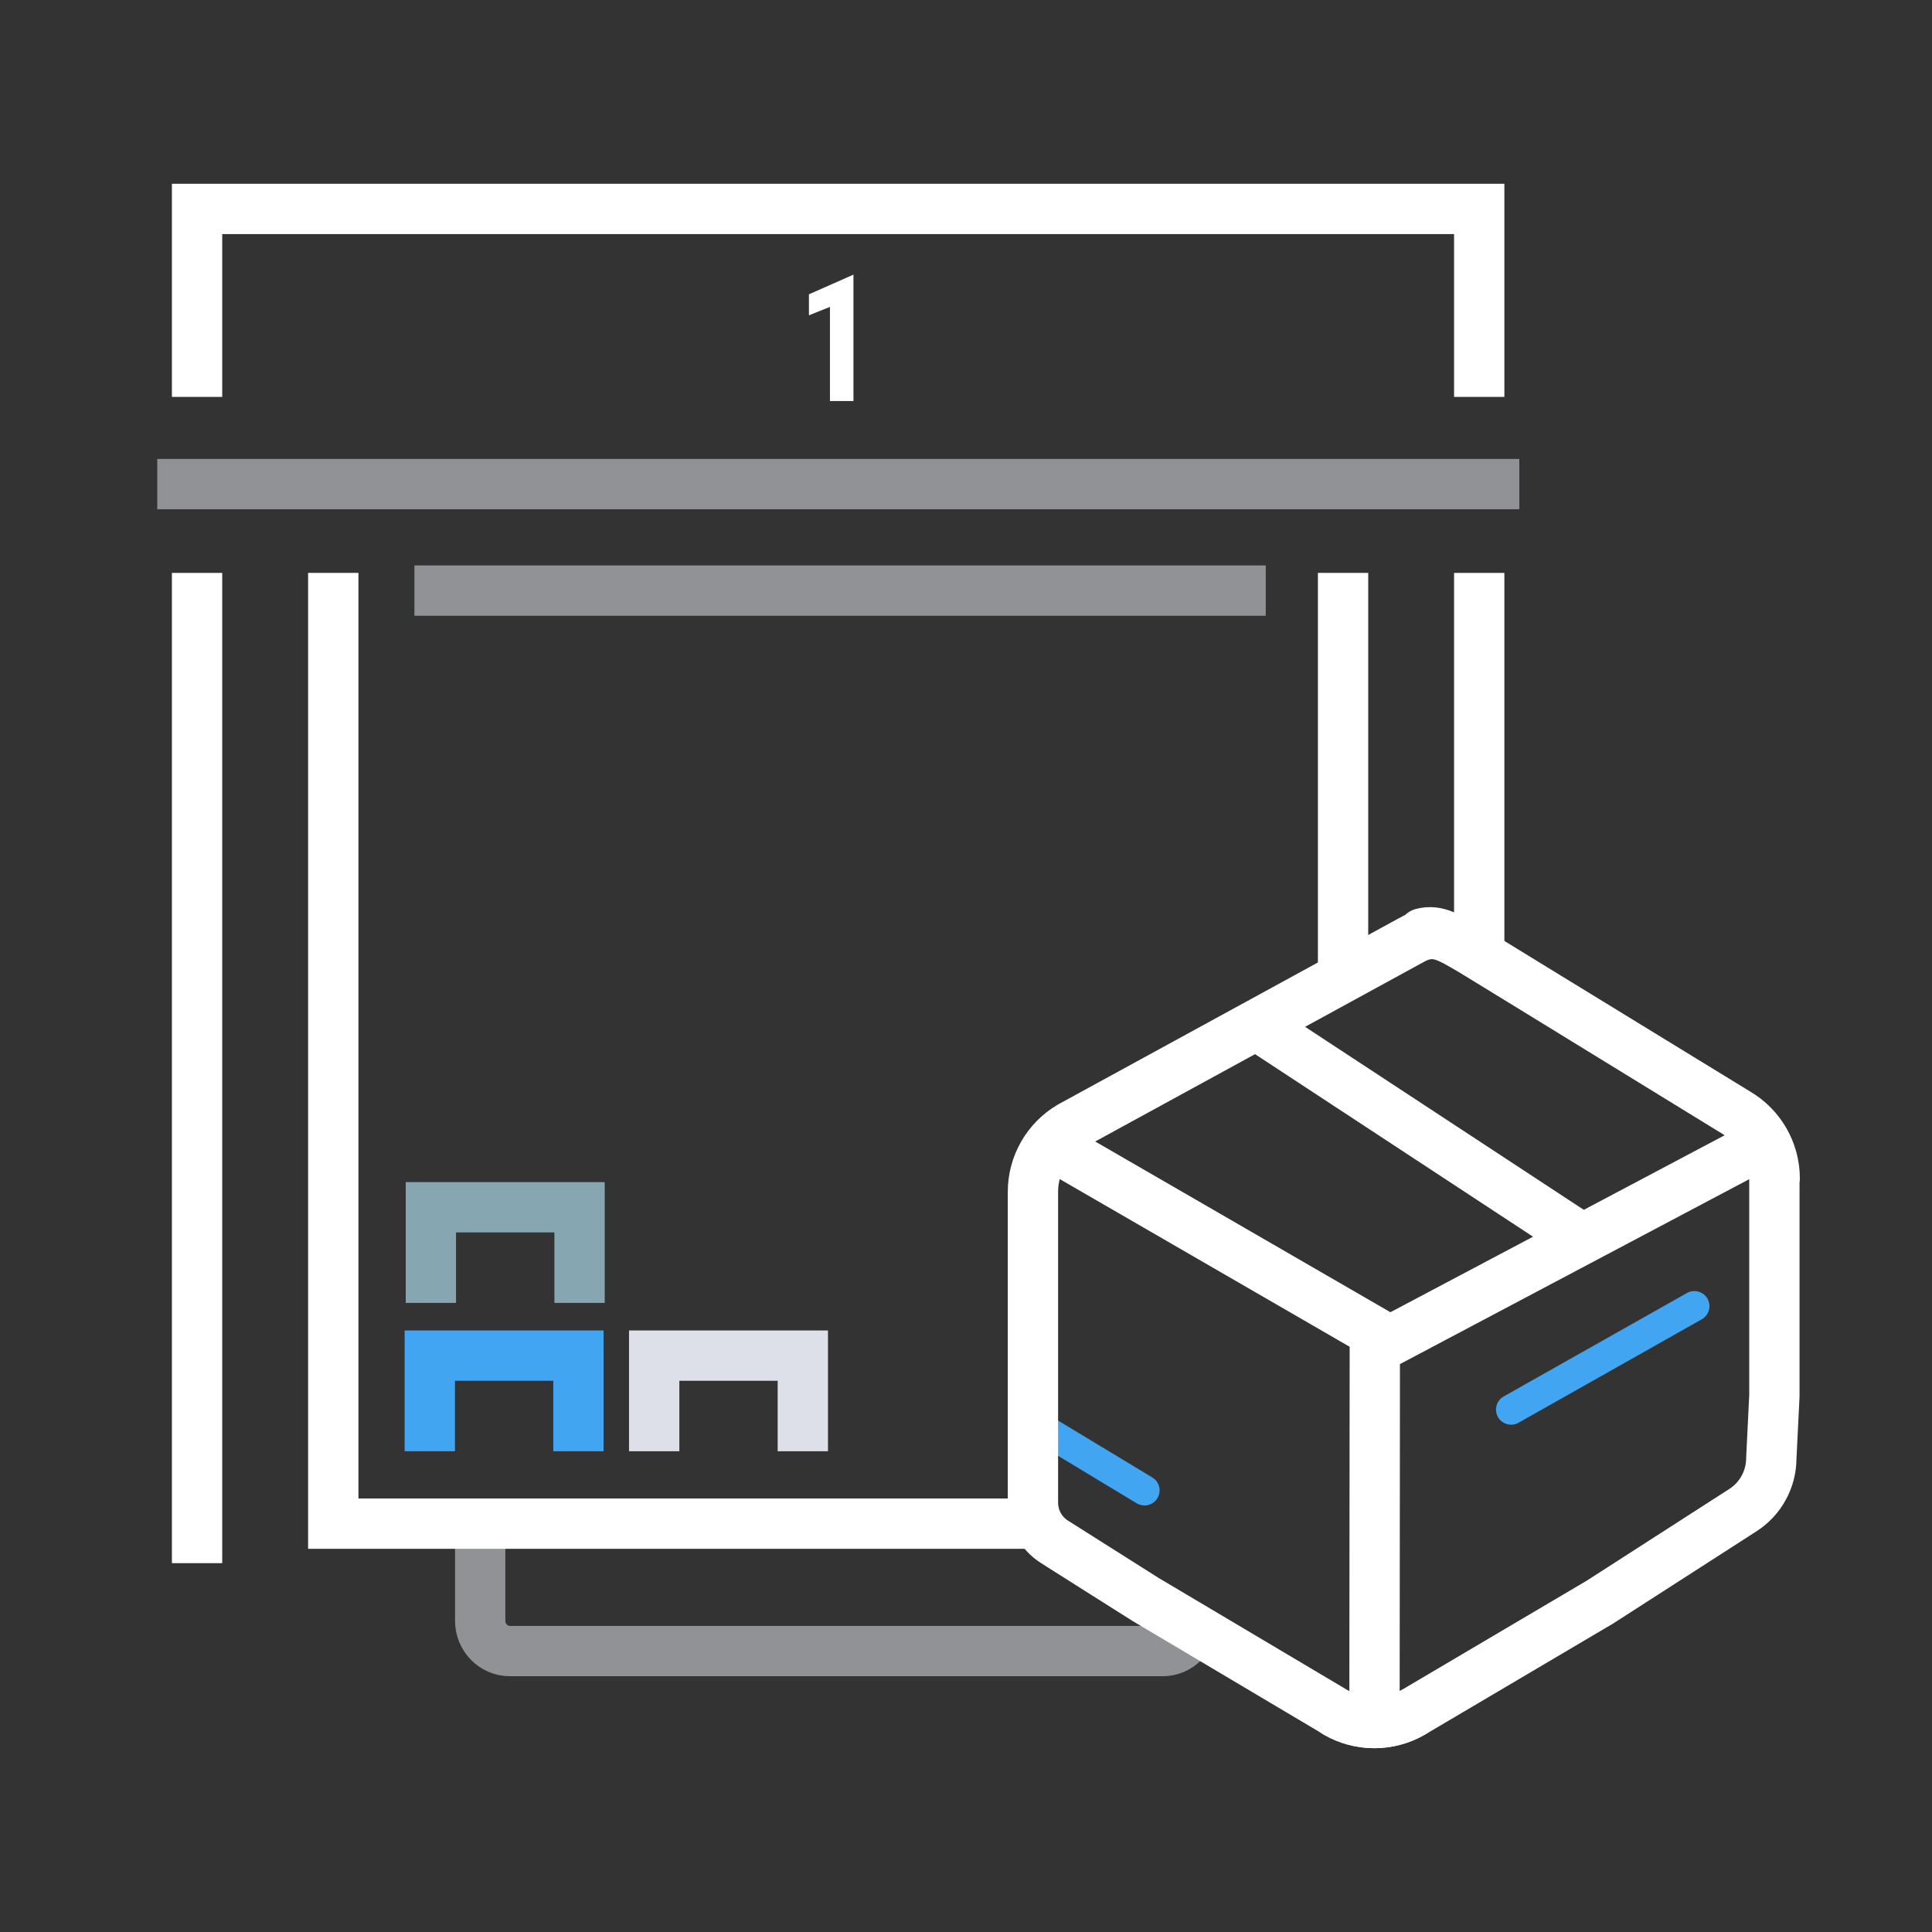 <?xml version="1.0" encoding="utf-8"?>
<!-- Generator: Adobe Illustrator 27.1.1, SVG Export Plug-In . SVG Version: 6.00 Build 0)  -->
<svg version="1.1" id="Layer_1" xmlns="http://www.w3.org/2000/svg" xmlns:xlink="http://www.w3.org/1999/xlink" x="0px" y="0px"
	 viewBox="0 0 48 48" enable-background="new 0 0 48 48" xml:space="preserve">
<rect x="0" y="0" width="48" height="48" fill="#333333" stroke="none"/>
<g>
	<defs>
		<rect id="SVGID_00000106106187973137143570000011336205174382778757_" width="48" height="48"/>
	</defs>
	<clipPath id="SVGID_00000124156039934205544400000018372052539398077856_">
		<use xlink:href="#SVGID_00000106106187973137143570000011336205174382778757_"  overflow="visible"/>
	</clipPath>
	<g clip-path="url(#SVGID_00000124156039934205544400000018372052539398077856_)">
		<path fill="none" stroke="#909295" stroke-width="1.25" stroke-miterlimit="10" d="M11.93,37.855v2.411
			c0,0.417,0.33,0.754,0.737,0.754h16.219c0.271,0,0.508-0.15,0.636-0.373"/>
		<polyline fill="none" stroke="#FFFFFF" stroke-width="1.25" stroke-miterlimit="10" points="36.751,9.861 36.751,5.191 
			4.896,5.191 4.896,9.861 		"/>
		
			<line fill="none" stroke="#FFFFFF" stroke-width="1.25" stroke-miterlimit="10" x1="33.368" y1="24.225" x2="33.368" y2="14.233"/>
		<polyline fill="none" stroke="#FFFFFF" stroke-width="1.25" stroke-miterlimit="10" points="8.28,14.233 8.28,37.855 
			25.732,37.855 		"/>
		<line fill="none" stroke="#909295" stroke-width="1.25" stroke-miterlimit="10" x1="3.907" y1="12.027" x2="37.747" y2="12.027"/>
		<line fill="none" stroke="#FFFFFF" stroke-width="1.25" stroke-linejoin="round" x1="4.896" y1="14.233" x2="4.896" y2="38.837"/>
		
			<line fill="none" stroke="#FFFFFF" stroke-width="1.25" stroke-linejoin="round" x1="36.751" y1="14.233" x2="36.751" y2="23.826"/>
		
			<line fill="none" stroke="#909295" stroke-width="1.25" stroke-linejoin="round" x1="10.296" y1="14.673" x2="31.447" y2="14.673"/>
		<polyline fill="none" stroke="#42A5F2" stroke-width="1.25" stroke-miterlimit="10" points="10.678,36.056 10.678,33.68 
			14.371,33.68 14.371,36.056 		"/>
		<polyline fill="none" stroke="#DDE0E8" stroke-width="1.25" stroke-miterlimit="10" points="16.253,36.056 16.253,33.68 
			19.946,33.68 19.946,36.056 		"/>
		<polyline fill="none" stroke="#86A7B2" stroke-width="1.25" points="10.705,32.37 10.705,29.994 14.399,29.994 14.399,32.37 		"/>
		<g>
			<path fill="#FFFFFF" d="M21.204,6.823v3.141H20.62V7.625l-0.522,0.209V7.312L21.204,6.823z"/>
		</g>
		<g>
			
				<line fill="none" stroke="#42A5F2" stroke-width="0.75" stroke-linecap="round" stroke-miterlimit="10" x1="42.096" y1="32.451" x2="37.543" y2="35.021"/>
			
				<line fill="none" stroke="#42A5F2" stroke-width="0.75" stroke-linecap="round" stroke-miterlimit="10" x1="26.115" y1="35.627" x2="28.435" y2="37.028"/>
			<g>
				
					<path id="Union_7_00000000211500459751468570000011714743481491059373_" fill="none" stroke="#FFFFFF" stroke-width="1.25" stroke-linecap="round" stroke-linejoin="round" d="
					M35.085,42.556c-0.584,0.337-1.302,0.337-1.886,0"/>
				
					<path id="Union_7_00000055708214248277060910000003826285782526408599_" fill="none" stroke="#FFFFFF" stroke-width="1.25" stroke-linecap="round" stroke-linejoin="round" d="
					M35.338,23.187L35.338,23.187c0.372-0.095,0.644,0.089,1.227,0.426l6.583,4.042c0.581,0.338,0.937,0.96,0.936,1.632v5.394
					l-0.076,1.545c0,0.523-0.266,1.009-0.705,1.292l-3.555,2.287l-4.658,2.75c-0.583,0.337-1.302,0.337-1.885,0l-4.747-2.819
					l-2.259-1.429c-0.334-0.211-0.536-0.579-0.536-0.973v-7.722c0-0.671,0.356-1.292,0.936-1.63l8.449-4.617
					c0.584-0.337,0.932-0.088,1.515,0.249l6.593,4.038c0.58,0.338,0.937,0.959,0.936,1.63"/>
				
					<line id="Line_440_00000160183501698683678310000010159820640652923313_" fill="none" stroke="#FFFFFF" stroke-width="1.25" stroke-linecap="round" stroke-linejoin="round" x1="39.208" y1="30.713" x2="31.324" y2="25.536"/>
				
					<path id="Path_68275_00000090272350220012506530000007888949231016745888_" fill="none" stroke="#FFFFFF" stroke-width="1.25" stroke-linecap="round" stroke-linejoin="round" d="
					M26.301,28.556l8.23,4.76l9.225-4.884"/>
				
					<line id="Line_441_00000019647048873936140010000018326196295486866048_" fill="none" stroke="#FFFFFF" stroke-width="1.25" stroke-linecap="round" stroke-linejoin="round" x1="34.149" y1="42.476" x2="34.157" y2="33.215"/>
			</g>
		</g>
	</g>
</g>
</svg>
